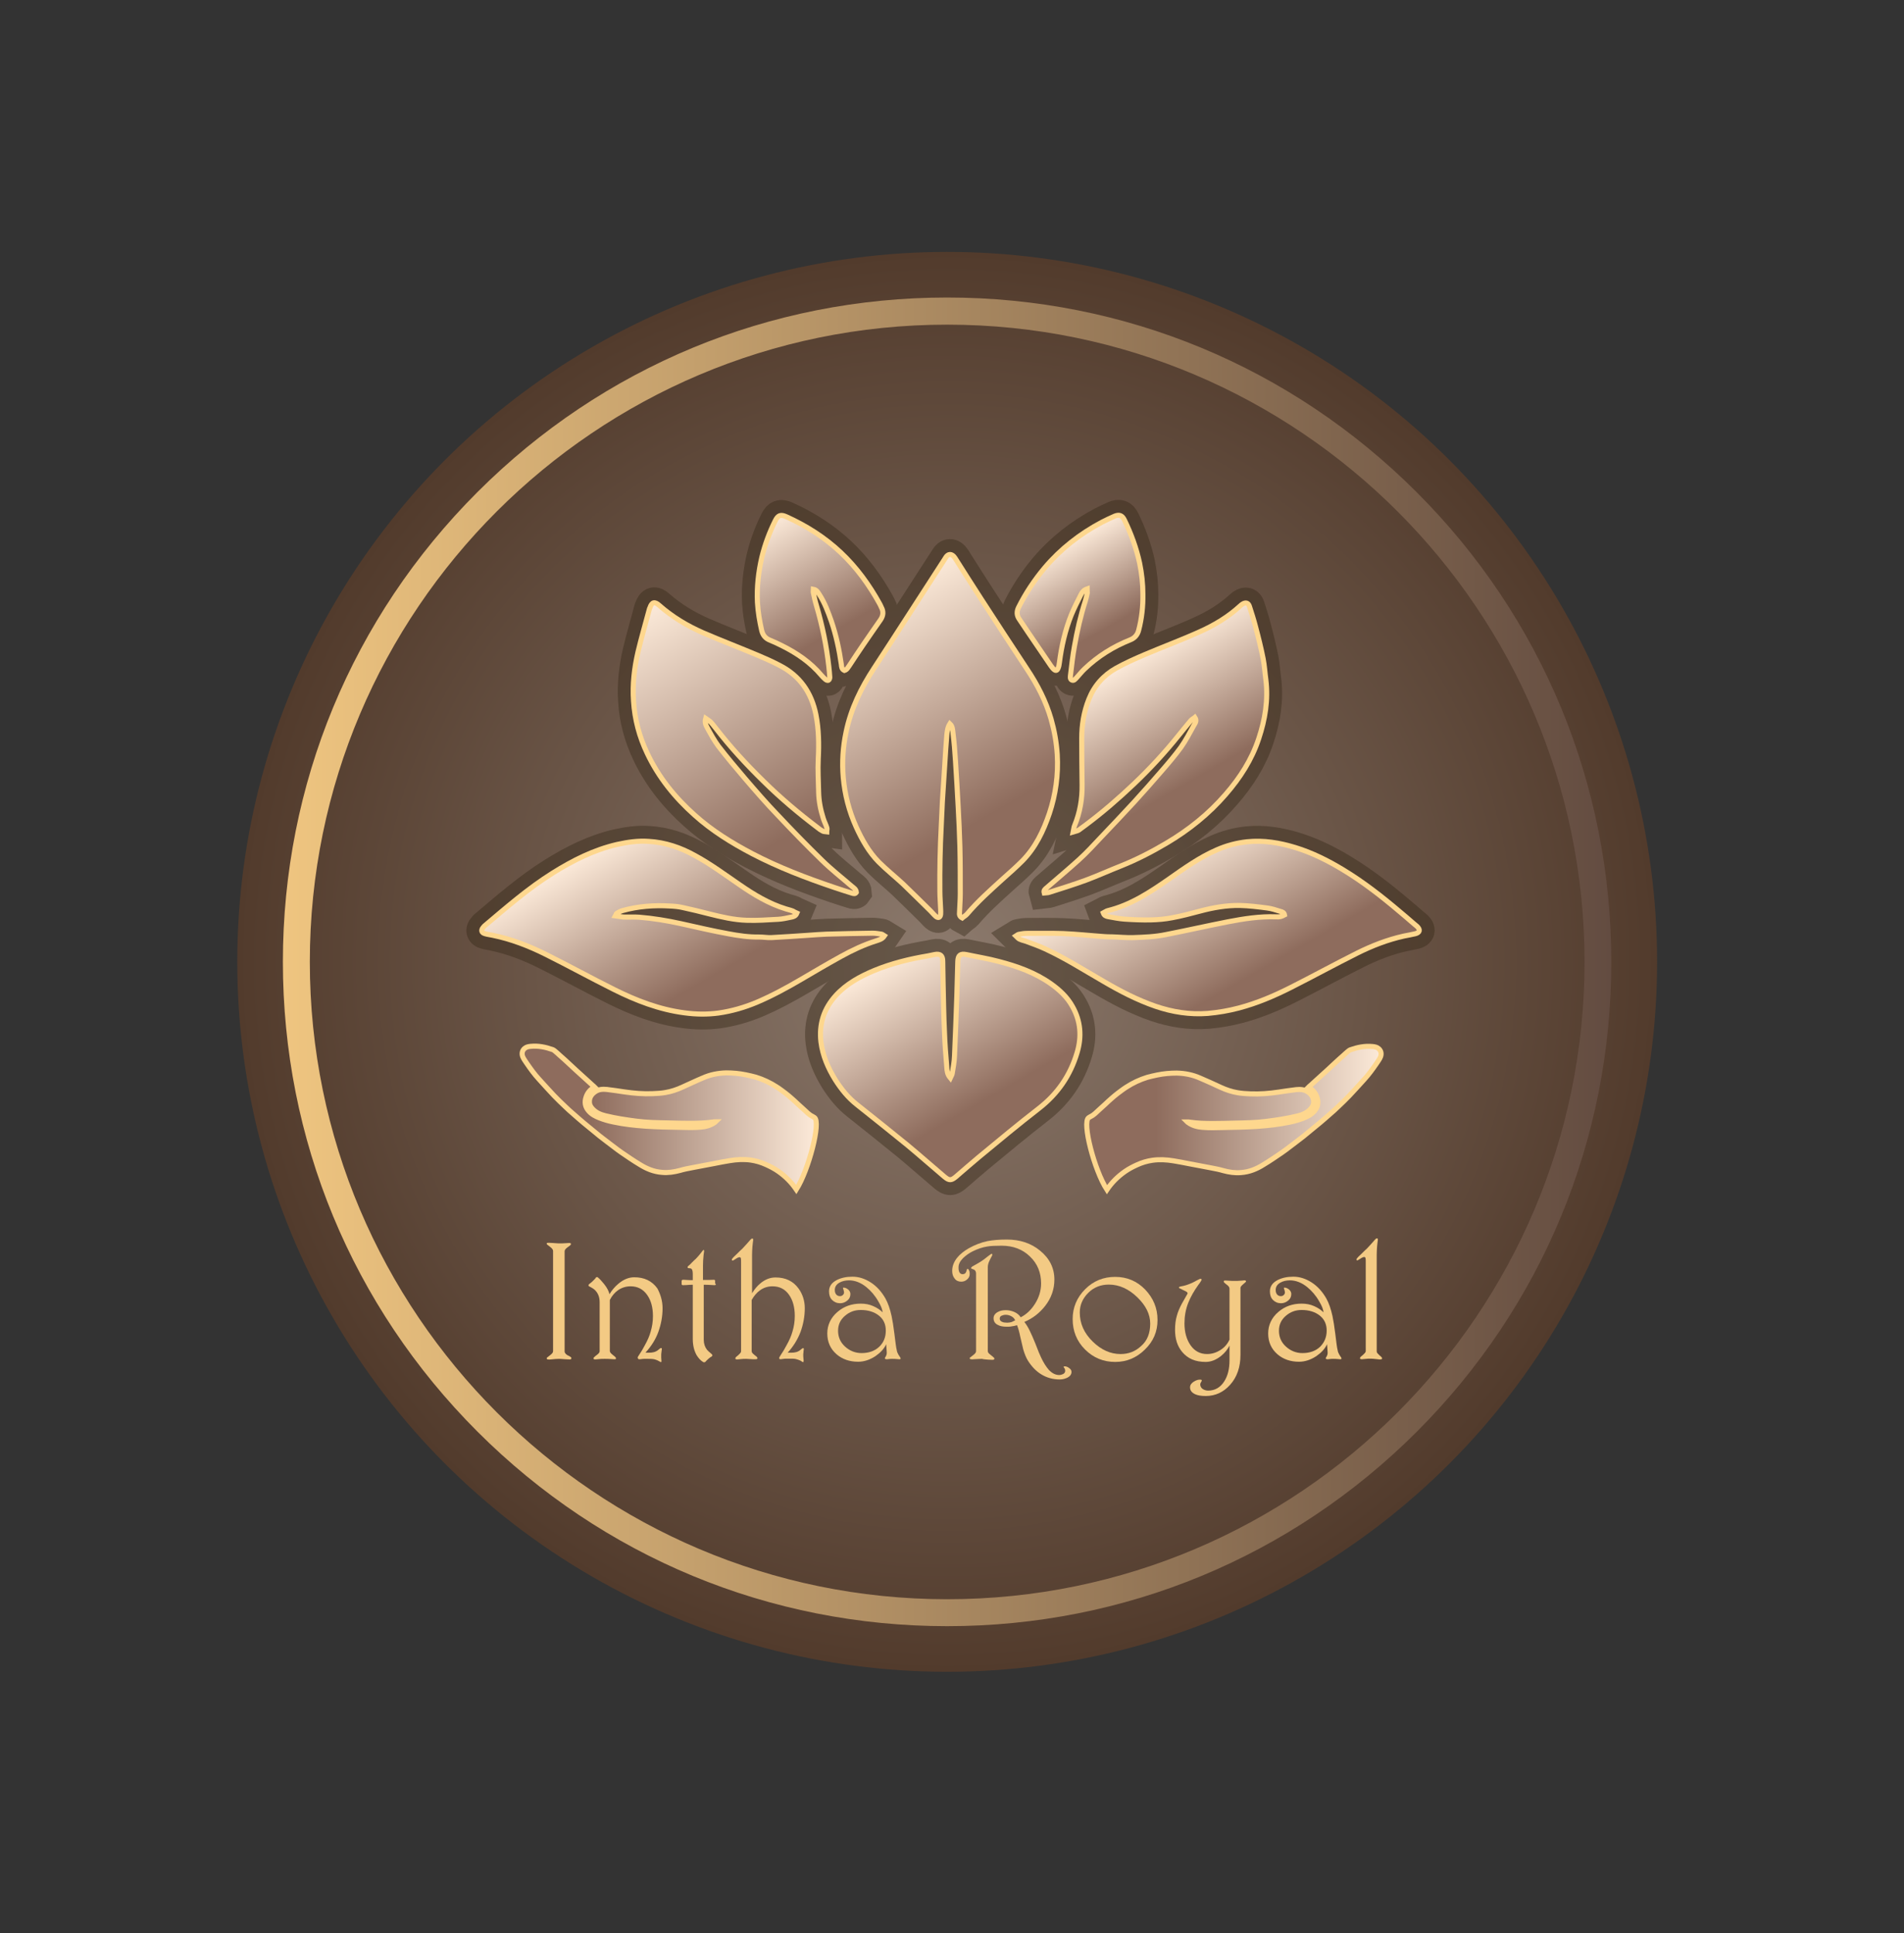 <?xml version="1.0" encoding="utf-8"?>
<!-- Generator: Adobe Illustrator 23.0.1, SVG Export Plug-In . SVG Version: 6.00 Build 0)  -->
<svg version="1.1" xmlns="http://www.w3.org/2000/svg" xmlns:xlink="http://www.w3.org/1999/xlink" x="0px" y="0px"
	 viewBox="0 0 989.4 1004.6" style="enable-background:new 0 0 989.4 1004.6;" xml:space="preserve">
<rect x="0" y="0" width="989.4" height="1004.6" fill="#333333" stroke="none"/>
<style type="text/css">
	.st0{display:none;}
	.st1{display:inline;fill:url(#SVGID_1_);}
	.st2{fill:url(#SVGID_2_);}
	.st3{fill:url(#SVGID_3_);}
	.st4{opacity:0.54;}
	.st5{opacity:0.75;}
	.st6{fill:none;stroke:#322413;stroke-width:16;stroke-miterlimit:10;}
	.st7{fill-rule:evenodd;clip-rule:evenodd;fill:url(#SVGID_4_);stroke:#FED78E;stroke-width:2.63;stroke-miterlimit:10;}
	.st8{fill-rule:evenodd;clip-rule:evenodd;fill:url(#SVGID_5_);stroke:#FED78E;stroke-width:2.63;stroke-miterlimit:10;}
	.st9{fill:url(#SVGID_6_);stroke:#FED78E;stroke-width:2.63;stroke-miterlimit:10;}
	.st10{fill:url(#SVGID_7_);stroke:#FED78E;stroke-width:2.63;stroke-miterlimit:10;}
	.st11{fill:url(#SVGID_8_);stroke:#FED78E;stroke-width:2.63;stroke-miterlimit:10;}
	.st12{fill:url(#SVGID_9_);stroke:#FED78E;stroke-width:2.63;stroke-miterlimit:10;}
	.st13{fill:url(#SVGID_10_);stroke:#FED78E;stroke-width:2.63;stroke-miterlimit:10;}
	.st14{fill:url(#SVGID_11_);stroke:#FED78E;stroke-width:2.63;stroke-miterlimit:10;}
	.st15{fill:url(#SVGID_12_);stroke:#FED78E;stroke-width:2.63;stroke-miterlimit:10;}
	.st16{fill:url(#SVGID_13_);stroke:#FED78E;stroke-width:2.63;stroke-miterlimit:10;}
	.st17{fill:#F3CA84;}
</style>
<g id="Layer_3" class="st0">
	
		<linearGradient id="SVGID_1_" gradientUnits="userSpaceOnUse" x1="829.871" y1="1064.727" x2="79.039" y2="-235.752" gradientTransform="matrix(0.946 -6.963002e-03 7.245233e-03 0.985 44.948 96.783)">
		<stop  offset="0" style="stop-color:#211A10"/>
		<stop  offset="1" style="stop-color:#1C1512"/>
	</linearGradient>
	<path class="st1" d="M1010,1032.5l-1056,7.8c-6.4,0-11.6-5.1-11.7-11.5l-7.7-1046c0-6.4,5.1-11.6,11.5-11.7l1056-7.8
		c6.4,0,11.6,5.1,11.7,11.5l7.7,1046C1021.5,1027.2,1016.3,1032.4,1010,1032.5z"/>
</g>
<g id="Layer_2">
</g>
<g id="Layer_1">
	<radialGradient id="SVGID_2_" cx="492.178" cy="499.824" r="368.852" gradientUnits="userSpaceOnUse">
		<stop  offset="0" style="stop-color:#8C7A6D"/>
		<stop  offset="1" style="stop-color:#523B2C"/>
	</radialGradient>
	<circle class="st2" cx="492.2" cy="499.8" r="368.9"/>
	<linearGradient id="SVGID_3_" gradientUnits="userSpaceOnUse" x1="147.024" y1="499.824" x2="837.333" y2="499.824">
		<stop  offset="0" style="stop-color:#EFC580"/>
		<stop  offset="1" style="stop-color:#634C41"/>
	</linearGradient>
	<path class="st3" d="M492.2,845c-92.2,0-178.9-35.9-244.1-101.1C182.9,678.7,147,592,147,499.8c0-92.2,35.9-178.9,101.1-244.1
		c65.2-65.2,151.9-101.1,244.1-101.1S671,190.6,736.2,255.8c65.2,65.2,101.1,151.9,101.1,244.1c0,92.2-35.9,178.9-101.1,244.1
		C671,809.1,584.4,845,492.2,845z M492.2,168.7C309.6,168.7,161,317.2,161,499.8C161,682.4,309.6,831,492.2,831
		s331.2-148.6,331.2-331.2C823.3,317.2,674.8,168.7,492.2,168.7z"/>
</g>
<g id="Layer_5" class="st4">
	<g class="st5">
		<path class="st6" d="M500,477c-1.5-0.8-1.5-1.9-1.4-2.9c0.1-3.2,0.4-6.4,0.4-9.6c0-8.1,0-16.2-0.2-24.4c-0.2-7-0.5-14-0.9-21
			c-0.4-7.9-0.9-15.9-1.4-23.8c-0.3-4.9-0.7-9.8-1.3-14.6c-0.2-1.5-0.2-3.3-1.6-4.6c-1.2,1.9-1.4,3.9-1.6,5.9
			c-0.4,4.8-0.7,9.6-1,14.4c-0.4,6.8-0.9,13.5-1.3,20.3c-0.2,4.3-0.4,8.6-0.6,12.8c-0.6,11.2-0.8,22.5-0.7,33.7
			c0,3.1,0.3,6.2,0.4,9.3c0,0.9,0.1,1.7,0,2.6c-0.2,1.7-1.2,2.2-2.6,1c-1.2-1.1-2.2-2.4-3.4-3.5c-4.6-4.5-9.1-9-13.7-13.4
			c-4.1-3.8-8.5-7.3-12.5-11.3c-5.1-5.2-8.7-11.6-11.7-18.2c-3.7-8.2-5.9-16.7-6.7-25.6c-0.7-8-0.2-16,1.5-23.9
			c2.5-12,7.8-22.8,14.5-33c12.3-18.8,24.4-37.7,36.6-56.5c0.2-0.3,0.3-0.5,0.5-0.8c1.3-2.3,3.3-2.5,5,0.1c4.5,7.1,9,14.2,13.6,21.3
			c7.9,12.2,15.8,24.3,23.8,36.4c5.4,8.1,9.8,16.6,12.5,26c1.7,6,2.8,12.1,3.2,18.4c0.6,10.5-0.8,20.7-4.1,30.6
			c-3.1,9.1-7.2,17.7-14,24.6c-3.3,3.3-6.8,6.4-10.3,9.5c-6.4,5.8-12.9,11.6-18.5,18.2C501.8,475.8,500.8,476.3,500,477z"/>
		<path class="st6" d="M493.8,560.1c0.4-0.9,0.9-1.5,1-2.2c0.5-3.1,1.1-6.1,1.2-9.2c0.5-10.4,0.8-20.7,1.2-31.1c0.2-6,0.3-12,0.5-18
			c0.1-3.2,1.3-4.2,4.4-3.6c5.6,1.2,11.3,2.1,16.9,3.6c9.6,2.5,18.9,5.8,27.1,11.6c4.5,3.2,8.5,6.9,11.2,11.8
			c4.3,7.6,4.9,15.7,2.4,24c-3.5,11.8-10.1,21.4-19.9,29c-10.6,8.2-20.9,16.8-31.2,25.3c-4,3.3-7.9,6.8-11.9,10.2
			c-2.4,2-3.5,2-5.9,0c-6.4-5.4-12.7-11-19.2-16.4c-8.7-7.1-17.5-14.1-26.3-21.1c-4.6-3.6-8.2-8.1-11.3-13c-3.7-6-6.5-12.4-7.4-19.5
			c-1.1-9.3,1.5-17.4,7.8-24.3c5.5-6,12.5-9.8,19.9-12.9c9-3.7,18.3-6,27.9-7.6c1.2-0.2,2.3-0.5,3.4-0.7c3-0.6,4.3,0.5,4.3,3.5
			c0.1,4,0.1,8,0.2,11.9c0.2,8.3,0.3,16.7,0.7,25c0.2,6.1,0.7,12.1,1.2,18.2C492.1,556.5,492.3,558.3,493.8,560.1z"/>
		<path class="st6" d="M527.9,486.4c0.5-0.3,0.9-0.8,1.5-0.9c1.4-0.3,2.9-0.5,4.4-0.5c6.2,0,12.5-0.1,18.7,0.1
			c7.2,0.3,14.4,1.1,21.6,1.6c1.2,0.1,2.3,0.1,3.5,0.1c3.7,0.1,7.5,0.5,11.2,0.4c5.7-0.2,11.5-0.4,17.2-1.6
			c10.7-2.1,21.3-4.5,32-6.6c8.3-1.6,16.6-2.9,25-2.6c2.2,0.1,2.8-0.1,4.5-1c-0.2-1.2-1.2-1.6-2.1-1.8c-2.3-0.7-4.6-1.5-7-1.8
			c-4.7-0.6-9.4-1.2-14.2-1.3c-6.9-0.1-13.8,1.1-20.5,2.9c-4.9,1.3-9.8,2.6-14.7,3.5c-3.6,0.7-7.2,1-10.9,1.1
			c-4.6,0.1-9.2-0.1-13.8-0.4c-2.9-0.2-5.7-0.8-8.5-1.3c-1-0.2-2-0.5-2.5-1.9c0.8-0.4,1.5-1,2.3-1.2c11.9-2.9,21.9-9.5,31.8-16.4
			c8-5.6,15.9-11.3,24.9-15.2c5-2.2,10.2-3.6,15.7-4.2c8.6-0.9,16.9,0.5,25.1,3c8.8,2.7,17,6.8,24.9,11.6
			c10.4,6.3,19.9,13.7,29.1,21.5c2.5,2.1,5,4.2,7.5,6.4c0.6,0.5,1.2,1,1.8,1.5c1.8,1.8,1.4,3.2-1,3.8c-2,0.5-4,0.8-5.9,1.2
			c-8.5,1.9-16.5,5-24.3,8.9c-11.6,5.8-22.9,12-34.4,17.8c-8.7,4.4-17.6,8.2-27.1,10.7c-5.3,1.4-10.6,2.3-16.1,2.8
			c-9.3,0.7-18.3-0.7-27.1-3.7c-9.6-3.3-18.6-8-27.3-13.1c-9.9-5.7-19.6-11.9-30-16.7c-3.4-1.6-6.9-2.8-10.4-4.1
			C529.6,488.1,529.6,488.1,527.9,486.4z"/>
		<path class="st6" d="M414.1,474.5c-0.6,1.5-1.7,1.8-2.6,2c-2.4,0.5-4.9,1.1-7.3,1.2c-5.4,0.3-10.9,0.7-16.3,0.5
			c-6.5-0.2-12.9-1.7-19.3-3.3c-4.6-1.2-9.2-2.3-13.8-3.3c-2.1-0.5-4.3-0.7-6.5-0.8c-8.4-0.5-16.8,0.1-24.9,2.4
			c-1,0.3-2,0.8-2.9,1.4c-0.3,0.1-0.3,0.6-0.7,1.3c1.5,0.2,2.8,0.5,4.1,0.6c2.7,0.1,5.5-0.1,8.2,0.1c7.4,0.6,14.7,1.8,21.9,3.4
			c8.1,1.8,16.2,3.7,24.4,5.2c5.3,1,10.7,1.8,16.2,1.7c2.1,0,4.2,0.4,6.3,0.3c6.4-0.3,12.7-0.8,19.1-1.2c3.2-0.2,6.4-0.5,9.6-0.6
			c7.9-0.2,15.9-0.4,23.9-0.5c1.5,0,3.1,0.3,4.6,0.5c0.5,0.1,1,0.6,1.5,0.9c-1.2,1.8-2.9,2.1-4.3,2.6c-6.4,2-12.5,4.9-18.3,8.1
			c-6.9,3.8-13.7,7.8-20.5,11.8c-7.5,4.4-15.2,8.6-23.2,12c-6.4,2.7-13,4.6-19.9,5.6c-5.9,0.8-11.8,0.7-17.7-0.1
			c-13.1-1.7-25.2-6.4-36.8-12.2c-11.8-5.9-23.3-12.2-35.1-18.1c-8.8-4.4-18-8-27.8-10c-1.3-0.3-2.6-0.4-3.9-0.8
			c-1.9-0.5-2.3-1.8-1-3.3c0.2-0.2,0.4-0.5,0.6-0.7c11.5-9.7,22.8-19.6,35.6-27.6c10.4-6.5,21.3-12,33.4-14.8
			c5.4-1.2,10.9-2,16.4-1.6c8.6,0.5,16.6,3.2,24.1,7.4c8.1,4.4,15.5,9.9,23.1,15.1c7.5,5.2,15.3,9.9,24.1,12.6
			c1.2,0.4,2.4,0.6,3.6,1.1C412.5,473.7,413.2,474.1,414.1,474.5z"/>
		<path class="st6" d="M366.7,373.3c-0.6,2.1,0.1,3.5,0.8,4.8c1.8,3.3,3.6,6.6,5.8,9.6c4.4,5.7,9.1,11.3,13.8,16.8
			c5.5,6.4,11.1,12.9,17,19c7.5,8,15.2,15.9,23.1,23.6c4.9,4.8,10.3,9,15.5,13.5c1,0.8,2.2,1.5,2.3,3.1c-0.6,0.9-1.4,0.7-2.3,0.4
			c-3.1-1-6.2-1.9-9.3-3c-14.5-4.9-28.9-10.4-42.5-17.5c-10.7-5.6-21-12-30-20.1c-10.2-9.1-18.7-19.6-24.6-32.1
			c-4.1-8.6-6.5-17.6-7.1-27.2c-0.6-8.6,0.4-17,2.3-25.3c1.8-7.6,4-15,6-22.6c0-0.1,0.1-0.3,0.2-0.4c1-3.1,2.5-3.5,4.9-1.3
			c6.8,6,14.5,10.6,22.7,14.2c9.5,4.1,19.2,7.8,28.7,11.8c3.8,1.6,7.6,3.3,11.2,5.2c10.5,5.4,16.5,14.1,18.8,25.6
			c1.5,7.6,1.6,15.3,1.2,23c-0.3,5.8,0.1,11.5,0.2,17.3c0.1,4.6,1,9.1,2.4,13.5c0.5,1.7,1.4,3.3,1.9,5c0.2,0.6-0.1,1.3-0.1,2
			c-0.7-0.1-1.4,0-2-0.3c-1-0.5-1.9-1.1-2.7-1.8c-9.9-7.5-19.4-15.5-28.2-24.2c-8.8-8.6-17.1-17.6-24.6-27.3c-1-1.2-1.9-2.5-3-3.6
			C368.5,374.5,367.7,374,366.7,373.3z"/>
		<path class="st6" d="M620.9,372.8c-0.7,0.6-1.5,0.9-2,1.5c-2.2,2.6-4.3,5.2-6.4,7.8c-7.2,9-15,17.4-23.3,25.3
			c-7.9,7.5-16.2,14.7-24.9,21.2c-1.3,0.9-2.5,1.9-3.8,2.8c-0.7,0.4-1.5,0.5-2.8,0.9c0.3-1.4,0.3-2.5,0.7-3.3
			c2.8-6.8,4-13.9,3.9-21.2c-0.1-8-0.2-16.1-0.2-24.1c0-7,1.1-13.8,3.7-20.3c2.8-7.1,7.6-12.5,14.2-16.2c4.7-2.6,9.6-4.8,14.5-6.9
			c9.6-4.1,19.4-7.7,28.9-12c7.6-3.4,14.8-7.7,21-13.4c0.3-0.3,0.7-0.6,1.1-0.9c1.8-1.2,3.2-0.8,3.8,1.2c1.1,3.4,2.2,6.8,3.1,10.3
			c1.5,5.6,2.9,11.2,4,16.8c0.7,3.6,0.9,7.3,1.4,10.9c1.3,10.5-0.4,20.7-3.7,30.6c-3.6,10.9-9.7,20.4-17.2,29
			c-8.8,10.2-19.2,18.5-30.7,25.3c-7.6,4.5-15.5,8.6-23.8,11.9c-6.1,2.4-12,5.1-18.2,7.4c-6.3,2.3-12.7,4.3-19,6.3
			c-0.8,0.3-1.8,0.2-2.6,0.3c-0.4-1.4,0.5-2,1.2-2.6c5.6-4.9,11.4-9.7,16.9-14.7c4-3.6,7.6-7.6,11.3-11.5
			c5.8-6.1,11.6-12.2,17.3-18.4c5-5.5,9.9-11,14.7-16.6c3.3-3.8,6.6-7.7,9.6-11.8c2.6-3.7,4.7-7.7,6.9-11.7
			C621.3,375.5,621.9,374.3,620.9,372.8z"/>
		<path class="st6" d="M564.9,306c-1.7,0.6-2.5,1.6-3.1,2.8c-1.8,3.5-3.6,7.1-5.1,10.7c-3.2,8-5.1,16.3-6.2,24.9
			c-0.1,1-0.3,2-0.7,2.9c-0.5,1.2-1.2,1.4-2.2,0.5c-0.6-0.5-1-1.2-1.5-1.8c-3.9-5.7-7.8-11.4-11.7-17.2c-1.6-2.3-3.1-4.7-4.7-7
			c-1.4-2-1.5-4-0.4-6.2c3.7-7.4,8.3-14.3,13.6-20.6c8.3-9.8,18.3-17.6,29.6-23.6c2.1-1.1,4.3-2.1,6.5-3.1c2.5-1.1,4.1-0.6,5.3,1.9
			c3.5,7.2,6.2,14.6,7.9,22.4c1.1,5.4,1.7,10.8,1.7,16.2c0.1,6.3-0.6,12.6-2.2,18.7c-0.6,2.4-2.1,4.1-4.4,5
			c-8.8,3.5-16.8,8.5-23.7,15.1c-1.5,1.4-2.7,3-4.1,4.5c-0.7,0.7-1.4,1.8-2.5,1.3c-1.1-0.5-0.8-1.8-0.7-2.8c0.6-4.9,1.1-9.7,2-14.6
			c1.4-8,3.2-16,5.7-23.8c0.4-1.3,0.7-2.7,1-4.1C565,307.5,564.9,306.9,564.9,306z"/>
		<path class="st6" d="M438.8,348.4c-1.4-0.6-1.5-1.9-1.6-3.1c-1.1-7.6-2.7-15.2-5.2-22.5c-1.7-4.8-3.4-9.5-6.2-13.8
			c-0.7-1.1-1.4-2.5-3.1-2.8c0,0.6-0.2,1.1-0.1,1.6c0.5,2.4,1,4.7,1.7,7c3,10.3,5.2,20.8,6.4,31.6c0.2,1.9,0.4,3.7,0.5,5.6
			c0,0.5-0.3,1.3-0.7,1.5c-0.4,0.2-1.2-0.1-1.6-0.5c-0.7-0.6-1.4-1.3-2-2c-5.7-6.8-12.9-11.7-20.8-15.6c-2-1-3.9-1.9-5.9-2.7
			c-2.4-0.9-3.8-2.6-4.4-5.1c-1.1-4.8-1.9-9.6-2.2-14.5c-0.4-8,0.5-15.9,2.3-23.6c1.6-6.6,4-13,7-19c1.4-2.8,2.8-3.3,5.7-2
			c10.4,4.7,19.9,10.7,28.2,18.5c8.3,7.8,14.9,16.9,20.4,26.9c0.3,0.5,0.5,1.1,0.8,1.7c1.2,2.2,1,4.3-0.4,6.4
			c-3.1,4.4-6.1,8.8-9.2,13.3c-2.4,3.5-4.7,7-7,10.5C440.7,346.7,440.2,348,438.8,348.4z"/>
	</g>
</g>
<g id="Layer_6">
	<g>
		<linearGradient id="SVGID_4_" gradientUnits="userSpaceOnUse" x1="564.739" y1="580.941" x2="717.664" y2="580.941">
			<stop  offset="0.235" style="stop-color:#8E6C5D"/>
			<stop  offset="1" style="stop-color:#FCEAD9"/>
		</linearGradient>
		<path class="st7" d="M565.7,580.8c0.3-0.2,0.7-0.4,1-0.6c1.7-0.8,3-2.2,4.3-3.4c1.1-1,2.2-2,3.3-3c1.2-1.1,2.3-2.2,3.5-3.2
			c0.9-0.8,1.9-1.6,2.9-2.4c1.5-1.1,3-2.3,4.6-3.3c3.4-2.2,7-3.9,10.9-5.1c1.7-0.5,3.4-0.8,5.1-1.2c3.4-0.7,6.8-1,10.2-1
			c4.2,0.1,8.3,0.9,12.1,2.6c3.6,1.5,7.2,3.2,10.7,4.8c2.8,1.3,5.8,2.3,8.8,2.8c2.2,0.4,4.5,0.5,6.7,0.6c4.9,0.2,9.7-0.2,14.5-0.9
			c3.1-0.5,6.2-0.9,9.3-1.3c2.1-0.2,4.1-0.1,5.9,1.1c2,1.3,3.3,3.2,3.1,5.7c-0.1,1.5-0.9,2.6-1.9,3.6c-1.8,1.8-4,2.7-6.5,3.3
			c-5.3,1.3-10.7,2.1-16.1,2.8c-5.4,0.7-10.9,0.8-16.4,0.9c-3.8,0.1-7.5,0.2-11.3,0.2c-4,0-8.1-0.1-12.1-0.7
			c-0.4-0.1-0.8-0.1-1.3-0.1c0.1,0.1,0.2,0.2,0.4,0.3c2.2,1.6,4.8,2.3,7.5,2.5c3.5,0.3,7,0.2,10.5,0.1c6-0.1,11.9-0.2,17.9-0.6
			c5.7-0.4,11.3-1,16.9-2.2c2.5-0.5,4.9-1.2,7.2-2.1c2-0.8,4-1.8,5.5-3.5c2-2.2,2.4-4.7,1.4-7.5c-0.7-2-2-3.6-3.8-4.7
			c-0.2-0.1-0.4-0.2-0.6-0.3c0.4-0.4,0.7-0.7,1.1-1c1.5-1.3,2.9-2.7,4.4-4c1.4-1.3,2.9-2.6,4.3-3.9c1.4-1.3,2.8-2.6,4.2-3.9
			c1.3-1.2,2.6-2.4,4-3.6c0.9-0.8,1.8-1.7,2.7-2.4c0.3-0.3,0.7-0.5,1.1-0.7c3.7-1.3,7.5-2.1,11.5-1.7c1.1,0.1,2.3,0.3,3.2,1.1
			c1.2,1,1.6,2.6,1,4.2c-0.5,1.3-1.4,2.4-2.1,3.5c-2,2.9-4,5.7-6.4,8.3c-2.5,2.8-5.1,5.6-7.7,8.4c-1.9,2-3.9,3.9-5.8,5.7
			c-1.4,1.4-2.9,2.7-4.4,4c-1.7,1.5-3.4,3-5.2,4.5c-1.3,1.1-2.6,2.1-3.9,3.2c-1.5,1.2-3,2.5-4.5,3.7c-1.3,1-2.6,2-3.9,3
			c-1.8,1.4-3.6,2.7-5.4,4.1c-0.7,0.5-1.4,1-2.1,1.5c-3.1,2.1-6.1,4.2-9.3,6.1c-3.6,2.3-7.5,3.9-11.8,4.2c-3.1,0.3-6.2-0.2-9.2-1
			c-2-0.6-4.1-1-6.2-1.4c-3.9-0.8-7.7-1.4-11.6-2.2c-2.7-0.5-5.4-1.1-8.1-1.5c-3.6-0.6-7.3-0.8-10.9-0.3c-2.8,0.4-5.5,1.2-8.1,2.4
			c-2.2,1-4.3,2.1-6.3,3.5c-3.7,2.6-6.8,5.7-9.3,9.4C568.6,608,562.2,583.1,565.7,580.8z"/>
	</g>
	<g>
		<linearGradient id="SVGID_5_" gradientUnits="userSpaceOnUse" x1="271.262" y1="580.784" x2="424.186" y2="580.784">
			<stop  offset="0.235" style="stop-color:#8E6C5D"/>
			<stop  offset="1" style="stop-color:#FCEAD9"/>
		</linearGradient>
		<path class="st8" d="M423.2,580.7c-0.3-0.2-0.7-0.4-1-0.6c-1.7-0.8-3-2.2-4.3-3.4c-1.1-1-2.2-2-3.3-3c-1.2-1.1-2.3-2.2-3.5-3.2
			c-0.9-0.8-1.9-1.6-2.9-2.4c-1.5-1.1-3-2.3-4.6-3.3c-3.4-2.2-7-3.9-10.9-5.1c-1.7-0.5-3.4-0.8-5.1-1.2c-3.4-0.7-6.8-1-10.2-1
			c-4.2,0.1-8.3,0.9-12.1,2.6c-3.6,1.5-7.1,3.2-10.7,4.8c-2.8,1.3-5.8,2.3-8.8,2.8c-2.2,0.4-4.5,0.5-6.7,0.6
			c-4.9,0.2-9.7-0.2-14.5-0.9c-3.1-0.5-6.2-0.9-9.3-1.3c-2.1-0.2-4.1-0.1-5.9,1.1c-2,1.3-3.3,3.2-3.1,5.7c0.1,1.5,0.9,2.6,1.9,3.6
			c1.8,1.8,4,2.7,6.5,3.3c5.3,1.3,10.7,2.1,16.1,2.8c5.4,0.7,10.9,0.8,16.4,0.9c3.8,0.1,7.5,0.2,11.3,0.2c4,0,8.1-0.1,12.1-0.7
			c0.4-0.1,0.8-0.1,1.3-0.1c-0.1,0.1-0.3,0.2-0.4,0.3c-2.2,1.6-4.8,2.3-7.5,2.5c-3.5,0.3-7,0.2-10.5,0.1c-6-0.1-11.9-0.2-17.9-0.6
			c-5.7-0.4-11.3-1-16.9-2.2c-2.5-0.5-4.9-1.2-7.2-2.1c-2-0.8-4-1.8-5.5-3.5c-2-2.2-2.4-4.7-1.4-7.5c0.7-2,2-3.6,3.8-4.7
			c0.2-0.1,0.4-0.2,0.6-0.3c-0.4-0.4-0.7-0.7-1.1-1c-1.5-1.3-2.9-2.7-4.4-4c-1.4-1.3-2.9-2.6-4.3-3.9c-1.4-1.3-2.8-2.6-4.2-3.9
			c-1.3-1.2-2.6-2.4-4-3.6c-0.9-0.8-1.8-1.7-2.7-2.4c-0.3-0.3-0.7-0.5-1.1-0.7c-3.7-1.3-7.5-2.1-11.4-1.7c-1.1,0.1-2.3,0.3-3.2,1.1
			c-1.2,1-1.6,2.6-1,4.2c0.5,1.3,1.4,2.4,2.1,3.5c2,2.9,4,5.7,6.4,8.3c2.5,2.8,5.1,5.6,7.7,8.4c1.9,2,3.9,3.9,5.8,5.7
			c1.4,1.4,2.9,2.7,4.4,4c1.7,1.5,3.4,3,5.2,4.5c1.3,1.1,2.6,2.1,3.9,3.2c1.5,1.2,3,2.5,4.5,3.7c1.3,1,2.6,2,3.9,3
			c1.8,1.4,3.6,2.7,5.4,4.1c0.7,0.5,1.4,1,2.1,1.5c3.1,2.1,6.1,4.2,9.3,6.1c3.6,2.3,7.5,3.9,11.8,4.2c3.1,0.3,6.2-0.2,9.2-1
			c2-0.6,4.1-1,6.2-1.4c3.9-0.8,7.7-1.4,11.6-2.2c2.7-0.5,5.4-1.1,8.1-1.5c3.6-0.6,7.3-0.8,10.9-0.3c2.8,0.4,5.5,1.2,8.1,2.4
			c2.2,1,4.3,2.1,6.3,3.5c3.7,2.6,6.8,5.7,9.3,9.4C420.3,607.8,426.7,582.9,423.2,580.7z"/>
	</g>
</g>
<g id="Layer_4">
	<g>
		<linearGradient id="SVGID_6_" gradientUnits="userSpaceOnUse" x1="530.024" y1="459.628" x2="446.508" y2="314.974">
			<stop  offset="0.235" style="stop-color:#8E6C5D"/>
			<stop  offset="1" style="stop-color:#FCEAD9"/>
		</linearGradient>
		<path class="st9" d="M500,477c-1.5-0.8-1.5-1.9-1.4-2.9c0.1-3.2,0.4-6.4,0.4-9.6c0-8.1,0-16.2-0.2-24.4c-0.2-7-0.5-14-0.9-21
			c-0.4-7.9-0.9-15.9-1.4-23.8c-0.3-4.9-0.7-9.8-1.3-14.6c-0.2-1.5-0.2-3.3-1.6-4.6c-1.2,1.9-1.4,3.9-1.6,5.9
			c-0.4,4.8-0.7,9.6-1,14.4c-0.4,6.8-0.9,13.5-1.3,20.3c-0.2,4.3-0.4,8.6-0.6,12.8c-0.6,11.2-0.8,22.5-0.7,33.7
			c0,3.1,0.3,6.2,0.4,9.3c0,0.9,0.1,1.7,0,2.6c-0.2,1.7-1.2,2.2-2.6,1c-1.2-1.1-2.2-2.4-3.4-3.5c-4.6-4.5-9.1-9-13.7-13.4
			c-4.1-3.8-8.5-7.3-12.5-11.3c-5.1-5.2-8.7-11.6-11.7-18.2c-3.7-8.2-5.9-16.7-6.7-25.6c-0.7-8-0.2-16,1.5-23.9
			c2.5-12,7.8-22.8,14.5-33c12.3-18.8,24.4-37.7,36.6-56.5c0.2-0.3,0.3-0.5,0.5-0.8c1.3-2.3,3.3-2.5,5,0.1c4.5,7.1,9,14.2,13.6,21.3
			c7.9,12.2,15.8,24.3,23.8,36.4c5.4,8.1,9.8,16.6,12.5,26c1.7,6,2.8,12.1,3.2,18.4c0.6,10.5-0.8,20.7-4.1,30.6
			c-3.1,9.1-7.2,17.7-14,24.6c-3.3,3.3-6.8,6.4-10.3,9.5c-6.4,5.8-12.9,11.6-18.5,18.2C501.8,475.8,500.8,476.3,500,477z"/>
		<linearGradient id="SVGID_7_" gradientUnits="userSpaceOnUse" x1="526.038" y1="594.603" x2="468.594" y2="495.106">
			<stop  offset="0.235" style="stop-color:#8E6C5D"/>
			<stop  offset="1" style="stop-color:#FCEAD9"/>
		</linearGradient>
		<path class="st10" d="M493.8,560.1c0.4-0.9,0.9-1.5,1-2.2c0.5-3.1,1.1-6.1,1.2-9.2c0.5-10.4,0.8-20.7,1.2-31.1
			c0.2-6,0.3-12,0.5-18c0.1-3.2,1.3-4.2,4.4-3.6c5.6,1.2,11.3,2.1,16.9,3.6c9.6,2.5,18.9,5.8,27.1,11.6c4.5,3.2,8.5,6.9,11.2,11.8
			c4.3,7.6,4.9,15.7,2.4,24c-3.5,11.8-10.1,21.4-19.9,29c-10.6,8.2-20.9,16.8-31.2,25.3c-4,3.3-7.9,6.8-11.9,10.2
			c-2.4,2-3.5,2-5.9,0c-6.4-5.4-12.7-11-19.2-16.4c-8.7-7.1-17.5-14.1-26.3-21.1c-4.6-3.6-8.2-8.1-11.3-13c-3.7-6-6.5-12.4-7.4-19.5
			c-1.1-9.3,1.5-17.4,7.8-24.3c5.5-6,12.5-9.8,19.9-12.9c9-3.7,18.3-6,27.9-7.6c1.2-0.2,2.3-0.5,3.4-0.7c3-0.6,4.3,0.5,4.3,3.5
			c0.1,4,0.1,8,0.2,11.9c0.2,8.3,0.3,16.7,0.7,25c0.2,6.1,0.7,12.1,1.2,18.2C492.1,556.5,492.3,558.3,493.8,560.1z"/>
		<linearGradient id="SVGID_8_" gradientUnits="userSpaceOnUse" x1="658.739" y1="529.9" x2="607.141" y2="440.531">
			<stop  offset="0.235" style="stop-color:#8E6C5D"/>
			<stop  offset="1" style="stop-color:#FCEAD9"/>
		</linearGradient>
		<path class="st11" d="M527.9,486.4c0.5-0.3,0.9-0.8,1.5-0.9c1.4-0.3,2.9-0.5,4.4-0.5c6.2,0,12.5-0.1,18.7,0.1
			c7.2,0.3,14.4,1.1,21.6,1.6c1.2,0.1,2.3,0.1,3.5,0.1c3.7,0.1,7.5,0.5,11.2,0.4c5.7-0.2,11.5-0.4,17.2-1.6
			c10.7-2.1,21.3-4.5,32-6.6c8.3-1.6,16.6-2.9,25-2.6c2.2,0.1,2.8-0.1,4.5-1c-0.2-1.2-1.2-1.6-2.1-1.8c-2.3-0.7-4.6-1.5-7-1.8
			c-4.7-0.6-9.4-1.2-14.2-1.3c-6.9-0.1-13.8,1.1-20.5,2.9c-4.9,1.3-9.8,2.6-14.7,3.5c-3.6,0.7-7.2,1-10.9,1.1
			c-4.6,0.1-9.2-0.1-13.8-0.4c-2.9-0.2-5.7-0.8-8.5-1.3c-1-0.2-2-0.5-2.5-1.9c0.8-0.4,1.5-1,2.3-1.2c11.9-2.9,21.9-9.5,31.8-16.4
			c8-5.6,15.9-11.3,24.9-15.2c5-2.2,10.2-3.6,15.7-4.2c8.6-0.9,16.9,0.5,25.1,3c8.8,2.7,17,6.8,24.9,11.6
			c10.4,6.3,19.9,13.7,29.1,21.5c2.5,2.1,5,4.2,7.5,6.4c0.6,0.5,1.2,1,1.8,1.5c1.8,1.8,1.4,3.2-1,3.8c-2,0.5-4,0.8-5.9,1.2
			c-8.5,1.9-16.5,5-24.3,8.9c-11.6,5.8-22.9,12-34.4,17.8c-8.7,4.4-17.6,8.2-27.1,10.7c-5.3,1.4-10.6,2.3-16.1,2.8
			c-9.3,0.7-18.3-0.7-27.1-3.7c-9.6-3.3-18.6-8-27.3-13.1c-9.9-5.7-19.6-11.9-30-16.7c-3.4-1.6-6.9-2.8-10.4-4.1
			C529.6,488.1,529.6,488.1,527.9,486.4z"/>
		<linearGradient id="SVGID_9_" gradientUnits="userSpaceOnUse" x1="381.613" y1="531.906" x2="324.037" y2="432.182">
			<stop  offset="0.235" style="stop-color:#8E6C5D"/>
			<stop  offset="1" style="stop-color:#FCEAD9"/>
		</linearGradient>
		<path class="st12" d="M414.1,474.5c-0.6,1.5-1.7,1.8-2.6,2c-2.4,0.5-4.9,1.1-7.3,1.2c-5.4,0.3-10.9,0.7-16.3,0.5
			c-6.5-0.2-12.9-1.7-19.3-3.3c-4.6-1.2-9.2-2.3-13.8-3.3c-2.1-0.5-4.3-0.7-6.5-0.8c-8.4-0.5-16.8,0.1-24.9,2.4
			c-1,0.3-2,0.8-2.9,1.4c-0.3,0.1-0.3,0.6-0.7,1.3c1.5,0.2,2.8,0.5,4.1,0.6c2.7,0.1,5.5-0.1,8.2,0.1c7.4,0.6,14.7,1.8,21.9,3.4
			c8.1,1.8,16.2,3.7,24.4,5.2c5.3,1,10.7,1.8,16.2,1.7c2.1,0,4.2,0.4,6.3,0.3c6.4-0.3,12.7-0.8,19.1-1.2c3.2-0.2,6.4-0.5,9.6-0.6
			c7.9-0.2,15.9-0.4,23.9-0.5c1.5,0,3.1,0.3,4.6,0.5c0.5,0.1,1,0.6,1.5,0.9c-1.2,1.8-2.9,2.1-4.3,2.6c-6.4,2-12.5,4.9-18.3,8.1
			c-6.9,3.8-13.7,7.8-20.5,11.8c-7.5,4.4-15.2,8.6-23.2,12c-6.4,2.7-13,4.6-19.9,5.6c-5.9,0.8-11.8,0.7-17.7-0.1
			c-13.1-1.7-25.2-6.4-36.8-12.2c-11.8-5.9-23.3-12.2-35.1-18.1c-8.8-4.4-18-8-27.8-10c-1.3-0.3-2.6-0.4-3.9-0.8
			c-1.9-0.5-2.3-1.8-1-3.3c0.2-0.2,0.4-0.5,0.6-0.7c11.5-9.7,22.8-19.6,35.6-27.6c10.4-6.5,21.3-12,33.4-14.8
			c5.4-1.2,10.9-2,16.4-1.6c8.6,0.5,16.6,3.2,24.1,7.4c8.1,4.4,15.5,9.9,23.1,15.1c7.5,5.2,15.3,9.9,24.1,12.6
			c1.2,0.4,2.4,0.6,3.6,1.1C412.5,473.7,413.2,474.1,414.1,474.5z"/>
		<linearGradient id="SVGID_10_" gradientUnits="userSpaceOnUse" x1="432.874" y1="470.788" x2="341.335" y2="312.236">
			<stop  offset="0.235" style="stop-color:#8E6C5D"/>
			<stop  offset="1" style="stop-color:#FCEAD9"/>
		</linearGradient>
		<path class="st13" d="M366.7,373.3c-0.6,2.1,0.1,3.5,0.8,4.8c1.8,3.3,3.6,6.6,5.8,9.6c4.4,5.7,9.1,11.3,13.8,16.8
			c5.5,6.4,11.1,12.9,17,19c7.5,8,15.2,15.9,23.1,23.6c4.9,4.8,10.3,9,15.5,13.5c1,0.8,2.2,1.5,2.3,3.1c-0.6,0.9-1.4,0.7-2.3,0.4
			c-3.1-1-6.2-1.9-9.3-3c-14.5-4.9-28.9-10.4-42.5-17.5c-10.7-5.6-21-12-30-20.1c-10.2-9.1-18.7-19.6-24.6-32.1
			c-4.1-8.6-6.5-17.6-7.1-27.2c-0.6-8.6,0.4-17,2.3-25.3c1.8-7.6,4-15,6-22.6c0-0.1,0.1-0.3,0.2-0.4c1-3.1,2.5-3.5,4.9-1.3
			c6.8,6,14.5,10.6,22.7,14.2c9.5,4.1,19.2,7.8,28.7,11.8c3.8,1.6,7.6,3.3,11.2,5.2c10.5,5.4,16.5,14.1,18.8,25.6
			c1.5,7.6,1.6,15.3,1.2,23c-0.3,5.8,0.1,11.5,0.2,17.3c0.1,4.6,1,9.1,2.4,13.5c0.5,1.7,1.4,3.3,1.9,5c0.2,0.6-0.1,1.3-0.1,2
			c-0.7-0.1-1.4,0-2-0.3c-1-0.5-1.9-1.1-2.7-1.8c-9.9-7.5-19.4-15.5-28.2-24.2c-8.8-8.6-17.1-17.6-24.6-27.3c-1-1.2-1.9-2.5-3-3.6
			C368.5,374.5,367.7,374,366.7,373.3z"/>
		<linearGradient id="SVGID_11_" gradientUnits="userSpaceOnUse" x1="619.777" y1="430.371" x2="573.757" y2="350.663">
			<stop  offset="0.235" style="stop-color:#8E6C5D"/>
			<stop  offset="1" style="stop-color:#FCEAD9"/>
		</linearGradient>
		<path class="st14" d="M620.9,372.8c-0.7,0.6-1.5,0.9-2,1.5c-2.2,2.6-4.3,5.2-6.4,7.8c-7.2,9-15,17.4-23.3,25.3
			c-7.9,7.5-16.2,14.7-24.9,21.2c-1.3,0.9-2.5,1.9-3.8,2.8c-0.7,0.4-1.5,0.5-2.8,0.9c0.3-1.4,0.3-2.5,0.7-3.3
			c2.8-6.8,4-13.9,3.9-21.2c-0.1-8-0.2-16.1-0.2-24.1c0-7,1.1-13.8,3.7-20.3c2.8-7.1,7.6-12.5,14.2-16.2c4.7-2.6,9.6-4.8,14.5-6.9
			c9.6-4.1,19.4-7.7,28.9-12c7.6-3.4,14.8-7.7,21-13.4c0.3-0.3,0.7-0.6,1.1-0.9c1.8-1.2,3.2-0.8,3.8,1.2c1.1,3.4,2.2,6.8,3.1,10.3
			c1.5,5.6,2.9,11.2,4,16.8c0.7,3.6,0.9,7.3,1.4,10.9c1.3,10.5-0.4,20.7-3.7,30.6c-3.6,10.9-9.7,20.4-17.2,29
			c-8.8,10.2-19.2,18.5-30.7,25.3c-7.6,4.5-15.5,8.6-23.8,11.9c-6.1,2.4-12,5.1-18.2,7.4c-6.3,2.3-12.7,4.3-19,6.3
			c-0.8,0.3-1.8,0.2-2.6,0.3c-0.4-1.4,0.5-2,1.2-2.6c5.6-4.9,11.4-9.7,16.9-14.7c4-3.6,7.6-7.6,11.3-11.5
			c5.8-6.1,11.6-12.2,17.3-18.4c5-5.5,9.9-11,14.7-16.6c3.3-3.8,6.6-7.7,9.6-11.8c2.6-3.7,4.7-7.7,6.9-11.7
			C621.3,375.5,621.9,374.3,620.9,372.8z"/>
		<linearGradient id="SVGID_12_" gradientUnits="userSpaceOnUse" x1="582.179" y1="339.517" x2="550.223" y2="284.168">
			<stop  offset="0.235" style="stop-color:#8E6C5D"/>
			<stop  offset="1" style="stop-color:#FCEAD9"/>
		</linearGradient>
		<path class="st15" d="M564.9,306c-1.7,0.6-2.5,1.6-3.1,2.8c-1.8,3.5-3.6,7.1-5.1,10.7c-3.2,8-5.1,16.3-6.2,24.9
			c-0.1,1-0.3,2-0.7,2.9c-0.5,1.2-1.2,1.4-2.2,0.5c-0.6-0.5-1-1.2-1.5-1.8c-3.9-5.7-7.8-11.4-11.7-17.2c-1.6-2.3-3.1-4.7-4.7-7
			c-1.4-2-1.5-4-0.4-6.2c3.7-7.4,8.3-14.3,13.6-20.6c8.3-9.8,18.3-17.6,29.6-23.6c2.1-1.1,4.3-2.1,6.5-3.1c2.5-1.1,4.1-0.6,5.3,1.9
			c3.5,7.2,6.2,14.6,7.9,22.4c1.1,5.4,1.7,10.8,1.7,16.2c0.1,6.3-0.6,12.6-2.2,18.7c-0.6,2.4-2.1,4.1-4.4,5
			c-8.8,3.5-16.8,8.5-23.7,15.1c-1.5,1.4-2.7,3-4.1,4.5c-0.7,0.7-1.4,1.8-2.5,1.3c-1.1-0.5-0.8-1.8-0.7-2.8c0.6-4.9,1.1-9.7,2-14.6
			c1.4-8,3.2-16,5.7-23.8c0.4-1.3,0.7-2.7,1-4.1C565,307.5,564.9,306.9,564.9,306z"/>
		<linearGradient id="SVGID_13_" gradientUnits="userSpaceOnUse" x1="441.484" y1="347.023" x2="398.102" y2="271.883">
			<stop  offset="0.235" style="stop-color:#8E6C5D"/>
			<stop  offset="1" style="stop-color:#FCEAD9"/>
		</linearGradient>
		<path class="st16" d="M438.8,348.4c-1.4-0.6-1.5-1.9-1.6-3.1c-1.1-7.6-2.7-15.2-5.2-22.5c-1.7-4.8-3.4-9.5-6.2-13.8
			c-0.7-1.1-1.4-2.5-3.1-2.8c0,0.6-0.2,1.1-0.1,1.6c0.5,2.4,1,4.7,1.7,7c3,10.3,5.2,20.8,6.4,31.6c0.2,1.9,0.4,3.7,0.5,5.6
			c0,0.5-0.3,1.3-0.7,1.5c-0.4,0.2-1.2-0.1-1.6-0.5c-0.7-0.6-1.4-1.3-2-2c-5.7-6.8-12.9-11.7-20.8-15.6c-2-1-3.9-1.9-5.9-2.7
			c-2.4-0.9-3.8-2.6-4.4-5.1c-1.1-4.8-1.9-9.6-2.2-14.5c-0.4-8,0.5-15.9,2.3-23.6c1.6-6.6,4-13,7-19c1.4-2.8,2.8-3.3,5.7-2
			c10.4,4.7,19.9,10.7,28.2,18.5c8.3,7.8,14.9,16.9,20.4,26.9c0.3,0.5,0.5,1.1,0.8,1.7c1.2,2.2,1,4.3-0.4,6.4
			c-3.1,4.4-6.1,8.8-9.2,13.3c-2.4,3.5-4.7,7-7,10.5C440.7,346.7,440.2,348,438.8,348.4z"/>
	</g>
	<g>
		<path class="st17" d="M296.8,705.4c0.1,0.1,0.1,0.1,0.1,0.3c0,0.1,0,0.2,0,0.2c0,0.3-0.3,0.5-0.8,0.5c-0.3,0-1.1,0-2.6-0.1
			c-1.4-0.1-2.4-0.2-3-0.2c-0.9,0-2.3,0.1-4.2,0.3c-0.7,0.1-1.2,0.1-1.5,0c-0.5,0-0.7-0.2-0.7-0.5c0-0.1,0-0.3,0.1-0.4
			c0.1-0.1,0.7-0.6,1.9-1.5c0.9-0.7,1.3-1.3,1.3-1.9V650c0-0.5-0.4-1.2-1.3-1.9c-0.6-0.5-1.3-1-1.9-1.5c-0.1-0.1-0.1-0.3-0.1-0.5
			s0.3-0.3,0.7-0.3c0.3,0,1.2,0,2.6,0.1c1.4,0.1,2.4,0.2,3,0.2c1.2,0,2.3,0,3.5-0.1c1.2-0.1,1.9-0.1,2-0.1c0.5,0,0.8,0.2,0.8,0.5
			c0,0.2-0.1,0.3-0.2,0.5c-0.1,0.1-0.6,0.6-1.8,1.4c-0.9,0.7-1.3,1.3-1.3,1.9v52.1c0,0.5,0.4,1.2,1.3,1.8
			C296.2,704.8,296.8,705.3,296.8,705.4z"/>
		<path class="st17" d="M344.3,679.8c0,4.3-0.8,8.4-2.2,12.3s-3.7,7.5-6.7,10.8c0.1,0,0.2,0,0.5,0c0.2,0,0.5,0,0.9,0
			c0.9,0,1.7,0,2.5-0.2c0.8-0.1,1.5-0.4,2.3-0.9c0.7-0.6,1.2-1,1.5-1.2c0.1-0.1,0.1-0.1,0.3-0.1c0.1,0,0.1,0,0.2,0
			c0.3,0,0.4,0.3,0.3,0.8c-0.1,0.4-0.1,0.9-0.2,1.5c-0.1,0.6-0.1,1-0.1,1.2c0,0.4,0,0.9,0,1.4c0,0.5,0.1,1,0.1,1.5
			c0.1,0.6,0,0.9-0.3,0.9c-0.1,0-0.3-0.1-0.4-0.2c-0.9-0.5-1.5-0.8-1.8-0.9c-0.7-0.3-1.3-0.4-1.9-0.5c-0.6-0.1-1.5-0.1-2.7-0.1
			c-0.8,0-1.5,0-2,0c-0.5,0-1.1,0.1-1.9,0.2c-0.8,0.1-1.3-0.1-1.3-0.8c0-0.2,0-0.4,0.1-0.5c1.6-2.4,2.8-4.4,3.6-6
			c1.4-2.5,2.4-4.8,3-7c0.8-2.7,1.2-5.3,1.2-8.1c0-4.5-1-8.2-3-11c-2.1-3-5-4.5-8.6-4.5c-2.4,0-4.6,0.7-6.5,2
			c-1.7,1.2-3.2,2.9-4.3,5.1V702c0,0.5,0.3,1,1,1.6c0.6,0.5,1.1,0.9,1.7,1.4c0.3,0.3,0.5,0.6,0.5,0.9c0,0.3-0.2,0.4-0.7,0.4
			c-0.1,0-0.8,0-2-0.1c-1.2-0.1-2.2-0.1-3.2-0.1c-1.1,0-2,0-2.6,0.1c-0.7,0.1-1.4,0.1-2.2,0.2c-0.7,0-1-0.2-1-0.5
			c0-0.2,0.1-0.5,0.4-0.7c0.3-0.3,0.7-0.7,1.3-1.1c1-0.7,1.5-1.4,1.5-1.9v-25.6c0-2.4-0.7-4.4-2.2-6c-0.6-0.7-1.7-1.4-3.3-2.2
			c-0.2-0.1-0.3-0.3-0.3-0.5c0-0.2,0.1-0.4,0.3-0.6c0.4-0.3,0.7-0.6,1-0.8c0.3-0.2,0.6-0.5,1-0.9c0.4-0.4,0.7-0.7,1-1
			s0.4-0.5,0.6-0.8c0.1-0.1,0.3-0.2,0.5-0.2c0.2,0,0.3,0,0.4,0.1c1,0.8,2.1,2,3.3,3.5c1.6,2,2.5,3.8,2.8,5.3
			c1.3-2.1,2.8-3.9,4.6-5.4c2.7-2.3,5.5-3.4,8.3-3.4c5.2,0,9.2,1.9,12,5.8C343.2,672.5,344.3,676,344.3,679.8z"/>
		<path class="st17" d="M372,667.1c0,0.5-0.2,0.7-0.6,0.7c-0.1,0-0.9,0-2.1-0.1c-1.3-0.1-2.5-0.1-3.6-0.1v28.6c0,2,0.6,3.8,1.7,5.2
			c0.3,0.4,1.2,1.2,2.5,2.3c0.2,0.2,0.3,0.4,0.3,0.6c0,0.1-0.1,0.3-0.3,0.5c-0.2,0.2-0.5,0.3-0.8,0.5c-0.4,0.3-0.7,0.5-0.9,0.7
			c-0.8,0.7-1.3,1.2-1.6,1.6c-0.2,0.2-0.5,0.3-0.7,0.3c-0.2,0-0.4-0.1-0.6-0.2c-1.2-0.7-2.3-1.9-3.3-3.5c-1.3-2.3-2-5.1-2-8.4v-28.2
			c-0.9,0-1.8,0-2.6,0.1s-1.7,0.1-2.6,0.1c-0.4,0-0.6-0.2-0.6-0.7v-1.4c0-0.5,0.3-0.7,0.8-0.7c0.1,0,0.8,0,1.9,0.1s2.2,0.1,3.1,0.1
			v-3.3c0-1.7-0.4-2.6-1.1-2.8c-0.5-0.1-0.8-0.1-1-0.1c-0.4,0-0.6-0.2-0.6-0.6c0-0.2,0.1-0.3,0.3-0.5c0.6-0.5,1.3-1.1,1.9-1.8
			s1.4-1.3,2.2-2.1c0.9-1,1.6-1.7,2.1-2.4c0.5-0.6,1-1.3,1.5-1.9c0.1-0.1,0.2-0.2,0.3-0.2c0.2,0,0.3,0.2,0.3,0.6
			c-0.1,0.8-0.2,1.5-0.3,2.2c-0.2,1.8-0.3,3.7-0.3,5.6v7.2c1,0,1.9,0,2.8,0c0.9,0,1.9-0.1,2.9-0.1c0.4,0,0.6,0.2,0.6,0.6V667.1z"/>
		<path class="st17" d="M418.2,679.8c0,4.3-0.8,8.4-2.2,12.3c-1.5,3.9-3.7,7.5-6.7,10.8c0.1,0,0.2,0,0.5,0c0.2,0,0.5,0,0.9,0
			c0.9,0,1.7,0,2.5-0.2c0.8-0.1,1.5-0.4,2.3-0.9c0.7-0.6,1.2-1,1.4-1.1s0.4-0.2,0.5-0.2c0.2,0,0.3,0.2,0.3,0.6
			c-0.1,0.6-0.2,1.1-0.2,1.7c-0.1,0.6-0.1,1-0.1,1.2c0,0.5,0,1.2,0.1,1.9c0.1,0.7,0.1,1.1,0.1,1.3c0,0.4-0.1,0.6-0.3,0.6
			c-0.1,0-0.3-0.1-0.5-0.2c-0.6-0.5-1.3-0.8-1.9-1c-0.6-0.2-1.2-0.4-1.8-0.5c-0.6-0.1-1.5-0.1-2.8-0.1c-0.8,0-1.5,0-2,0
			c-0.5,0-1.1,0.1-1.9,0.2c-0.3,0-0.6,0.1-0.8,0.1c-0.3,0-0.5-0.1-0.6-0.2c-0.1-0.2-0.1-0.4-0.1-0.6c0.1-0.2,0.2-0.4,0.3-0.6
			c1.6-2.4,2.8-4.4,3.6-6c1.4-2.5,2.4-4.8,3-7c0.8-2.6,1.2-5.3,1.2-8.1c0-4.5-1-8.2-3-11c-2.1-3-5-4.4-8.6-4.4
			c-2.4,0-4.6,0.7-6.5,2.1c-1.7,1.2-3.1,2.9-4.3,5v26.6c0,0.5,0.3,1,0.9,1.5c0.5,0.5,1.1,0.9,1.6,1.3c0.3,0.3,0.5,0.6,0.5,0.9
			c0,0.3-0.3,0.5-1,0.5c-0.5,0-1,0-1.3,0c-1.8-0.1-3-0.2-3.5-0.2c-1,0-1.9,0-2.5,0.1s-1.4,0.1-2.2,0.2c-0.7,0-1-0.2-1-0.5
			c0-0.2,0.1-0.4,0.4-0.8c0.7-0.6,1.3-1,1.6-1.4c0.7-0.6,1-1.1,1-1.6v-46.2c0-0.8,0-1.5-0.1-2s-0.4-0.7-1-0.6
			c-0.3,0.1-0.9,0.3-1.6,0.8c-0.7,0.5-1.3,0.8-1.5,0.9c-0.4,0.1-0.6,0-0.6-0.5c0-0.1,0.1-0.3,0.3-0.6s1-1.1,2.4-2.4
			c1.1-1.1,2-2,2.7-2.6c1-1,2-2.2,3.2-3.5c0.8-1,1.3-1.5,1.6-1.7c0.1-0.1,0.1-0.1,0.3-0.1c0.1,0,0.2,0,0.2,0c0.3,0,0.4,0.2,0.4,0.7
			c-0.1,0.9-0.3,2.1-0.4,3.4c-0.1,1.4-0.2,2.8-0.2,4.4v19.9c1.3-2.1,2.7-3.8,4.3-5.1c2.5-2.1,5.1-3.1,7.9-3.1c5.2,0,9.2,1.9,12,5.8
			C417.1,672.5,418.2,676,418.2,679.8z"/>
		<path class="st17" d="M467.7,705.2c0.2,0.3,0.3,0.5,0.3,0.7c0,0.3-0.2,0.4-0.6,0.4c-0.1,0-0.6,0-1.4-0.1c-0.8-0.1-1.6-0.1-2.4-0.1
			c-0.5,0-1.1,0-1.7,0.1c-0.6,0.1-1,0.1-1.1,0.1c-0.7,0-1-0.2-1-0.5c0-0.1,0.1-0.3,0.2-0.5c0.3-0.4,0.5-0.8,0.6-1.2
			c0.2-0.4,0.2-0.9,0.2-1.4l-0.3-4.2c-1.1,2.4-3,4.4-5.6,6.2c-2.9,1.9-5.9,2.9-9,2.9c-4.4,0-8.2-1.3-11.2-3.9
			c-3.2-2.8-4.8-6.4-4.8-10.8c0-4.4,1.8-8.2,5.3-11.2c3.4-2.9,7.4-4.3,12.1-4.3c2.3,0,4.5,0.4,6.5,1.3s3.7,2,4.8,3.2
			c0-1.3-0.7-3.2-2.2-5.7c-1.7-3-3.8-5.4-6.1-7.3c-2.9-2.4-6-3.6-9.1-3.6c-1.9,0-3.6,0.4-5,1.2c-1.6,0.9-2.4,2.2-2.4,3.8
			c0,0.9,0.2,1.7,0.7,2.3c0.5,0.6,1.1,0.9,2,0.9c0.6,0,1.1-0.2,1.5-0.6c0.4-0.4,0.6-0.8,0.6-1.3c0-0.4-0.1-0.7-0.2-1.1
			c-0.1-0.4-0.2-0.7-0.3-1c-0.1-0.2-0.1-0.3,0-0.4c0.1,0,0.2,0,0.6,0c0.8,0.1,1.5,0.5,2.2,1.1c0.7,0.7,1,1.4,1,2.2
			c0,1.4-0.5,2.5-1.6,3.4c-1.1,0.9-2.3,1.4-3.7,1.4c-1.7,0-3.1-0.6-4.2-1.7c-1.1-1.1-1.6-2.6-1.6-4.5c0-2.5,1.3-4.4,3.9-5.8
			c2.3-1.2,5.1-1.8,8.3-1.8c3.2,0,6.4,1,9.5,3c3.1,2,5.6,4.8,7.6,8.3c1.4,2.5,2.4,5.5,3.2,9.1c0.5,2.3,1,5.5,1.5,9.5
			c0.5,4,0.8,6.8,1.2,8.3c0.1,0.8,0.4,1.5,0.8,2.2C467.3,704.6,467.6,705,467.7,705.2z M460.3,691.4c0-3.3-1.2-5.9-3.6-7.8
			c-2.4-1.9-5.6-2.9-9.4-2.9c-3.2,0-5.9,1-8.3,3.1c-2.4,2.1-3.5,4.6-3.5,7.7c0,3.3,1.2,6,3.6,8.2c2.4,2.2,5.3,3.4,8.6,3.4
			c3.8,0,6.9-1.1,9.2-3.3C459.2,697.6,460.3,694.8,460.3,691.4z"/>
		<path class="st17" d="M556.8,712.9c0,1.2-0.7,2.2-2,2.9c-1.2,0.6-2.5,1-4.1,1c-3.6,0-6.8-0.9-9.7-2.7c-2.6-1.6-4.9-4-6.8-7
			c-1-1.6-1.8-3.6-2.5-6c-0.2-0.7-0.7-2.9-1.5-6.4c-0.5-2.5-1.1-4.6-1.7-6.1c-0.9,0.3-1.8,0.5-2.7,0.6c-0.9,0.2-1.8,0.2-2.7,0.2
			c-2,0-3.5-0.3-4.7-1c-1.4-0.7-2.1-1.9-2.1-3.4c0-1.3,0.7-2.4,2.1-3.2c1.2-0.7,2.6-1,4.2-1c1.5,0,3,0.3,4.4,0.9
			c1.4,0.6,2.6,1.5,3.4,2.8c2.8-1.4,5.3-3.7,7.3-6.8c2.2-3.4,3.3-7,3.3-10.8c0-5.6-1.9-10.3-5.8-14c-3.8-3.7-8.7-5.6-14.7-5.6
			c-3.2,0-5.7,0.1-7.4,0.4c-2.6,0.4-5.2,1.3-7.8,2.6c-1.8,0.9-3.4,2.1-4.8,3.4c-1.6,1.6-2.4,3.2-2.4,4.7c0,0.3,0,0.6,0,0.7
			c0,0.8,0.2,1.5,0.5,2.1c0.4,0.6,0.9,0.9,1.6,0.9c0.6,0,1.1-0.2,1.4-0.5c0.3-0.3,0.6-0.9,0.8-1.8c0.1-0.3,0.2-0.5,0.4-0.5
			s0.3,0.1,0.4,0.3c0.5,0.5,0.7,1.3,0.7,2.3c0,1.2-0.4,2.1-1.3,2.9c-0.9,0.8-1.9,1.2-3.1,1.2c-1.4,0-2.6-0.5-3.4-1.6
			c-0.9-1.1-1.3-2.4-1.3-4c0-2.5,0.9-4.8,2.7-7c1.4-1.7,3.4-3.3,5.8-4.7c3.2-1.8,6.5-3.1,9.9-3.8c2.7-0.5,6-0.8,10-0.8
			c6.8,0,12.6,1.9,17.3,5.8c4.9,4,7.4,9,7.4,15c0,5-1.6,9.6-4.8,13.7c-2.9,3.7-6.5,6.5-10.8,8.3c1,1.3,2,2.9,2.9,4.8
			c0.9,1.8,1.8,4,2.8,6.4c1.4,3.7,2.4,6.1,3,7.3c1.3,2.8,2.7,4.9,4,6.4c1.7,1.8,3.5,2.7,5.4,2.7c0.7,0,1.4-0.2,2-0.5
			c0.6-0.3,1-0.8,1.1-1.4c0-0.5,0-0.9-0.1-1.1c-0.1-0.2-0.2-0.5-0.4-0.7c-0.2-0.2-0.3-0.4-0.3-0.5c0-0.1,0.1-0.3,0.3-0.3
			c0.6-0.1,1.4,0.1,2.2,0.6C556.4,711.4,556.8,712,556.8,712.9z M516.6,705.6c0.1,0.1,0.1,0.2,0.1,0.3c0,0.1,0,0.2,0,0.2
			c0,0.3-0.3,0.5-0.8,0.5c-0.3,0-1.2,0-2.6-0.1c-1.4-0.1-2.4-0.2-3-0.4c-0.9,0-2.3,0.1-4.2,0.2c-0.7,0.1-1.2,0.1-1.5,0
			c-0.5,0-0.7-0.2-0.7-0.5c0-0.1,0-0.3,0.1-0.3c0.1-0.1,0.7-0.6,1.9-1.5c0.9-0.7,1.3-1.3,1.3-1.9v-40.3c0-0.9-0.3-1.5-0.8-1.9
			c-0.1-0.1-0.5-0.3-1.4-0.6c-0.3-0.1-0.4-0.3-0.4-0.4c0-0.1,0.2-0.4,0.5-0.7c0.8-0.5,1.6-0.9,2.3-1.3c0.5-0.3,1.2-0.7,2.2-1.3
			c1-0.6,2.3-1.6,3.9-2.9c0.8-0.6,1.3-1,1.5-1.1c0.3-0.1,0.5-0.1,0.6,0.1c0.1,0.1,0.1,0.3,0,0.6c-0.7,1.3-1.3,2.5-1.7,3.4
			c-0.4,1-0.6,1.9-0.6,2.8v43.6c0,0.5,0.4,1.2,1.3,1.8C515.9,704.9,516.5,705.5,516.6,705.6z M527.5,686.1c-0.3-0.9-1-1.6-1.9-2.1
			c-0.9-0.5-1.9-0.8-3-0.8c-0.8,0-1.5,0.2-2.2,0.5c-0.6,0.3-0.9,0.8-0.9,1.5c0,0.8,0.4,1.3,1.3,1.7c0.7,0.3,1.5,0.4,2.6,0.4
			c0.7,0,1.4-0.1,2.2-0.3C526.3,686.7,526.9,686.4,527.5,686.1z"/>
		<path class="st17" d="M601.5,685.9c0,6.1-2.2,11.2-6.7,15.5c-4.3,4.2-9.4,6.3-15.3,6.3c-6.2,0-11.4-2.2-15.7-6.5
			c-4.3-4.3-6.4-9.6-6.4-15.8c0-6,2.2-11.2,6.5-15.5s9.5-6.4,15.6-6.4c6.1,0,11.3,2.2,15.5,6.5C599.3,674.5,601.5,679.7,601.5,685.9
			z M597.7,687.8c0-4.8-2.2-9.3-6.6-13.6c-4.5-4.4-9.5-6.7-14.9-6.7c-4.2,0-7.8,1.4-10.7,4.3c-2.9,2.9-4.4,6.3-4.4,10.2
			c0,5.7,2.2,10.7,6.7,15.1c4.4,4.3,9.2,6.5,14.5,6.5c4.2,0,7.7-1.4,10.6-4.1C596.2,696.7,597.7,692.7,597.7,687.8z"/>
		<path class="st17" d="M647.3,666.2c-0.7,0.6-1.2,1.1-1.6,1.4c-0.7,0.6-1.1,1.2-1.1,1.6V704c0,6.4-1.8,11.6-5.4,15.6
			c-3.4,3.8-7.6,5.8-12.7,5.8c-2.3,0-4.1-0.3-5.4-0.9c-1.8-0.8-2.7-2-2.7-3.6c0-1.2,0.7-2.2,2-3c1.3-0.8,2.5-1.1,3.5-1
			c0.4,0,0.6,0.2,0.6,0.5c0,0.1-0.1,0.3-0.2,0.5s-0.2,0.4-0.3,0.5c-0.2,0.3-0.3,0.7-0.3,1c0,0.2,0,0.5,0.1,0.7
			c0.2,0.8,0.7,1.4,1.4,1.8c0.7,0.4,1.6,0.7,2.6,0.7c3.5,0,6.3-1.6,8.3-4.7c1.9-2.9,2.8-6.6,2.8-11v-7.7c-1,2-2.4,3.8-4.4,5.4
			c-2.5,2-5.2,3.1-8,3.1c-5.3,0-9.3-1.7-12.2-5.2c-2.5-3-3.7-6.8-3.7-11.5c0-2.7,0.3-5.2,1-7.5c0.5-1.9,1.4-3.9,2.5-6
			c0.1-0.2,1.1-1.9,3-5.3c0.1-0.3-0.1-0.7-0.6-1c-0.3-0.2-1-0.5-2-1c-0.5-0.3-1-0.5-1.6-0.8c-0.2-0.1-0.3-0.2-0.3-0.4
			c0-0.2,0.3-0.4,0.8-0.5c0.5-0.1,1-0.2,1.5-0.3c0.9-0.2,1.9-0.5,2.9-0.9c1.1-0.4,2-0.8,2.9-1.3c0.9-0.5,1.8-1,2.7-1.4
			c0.2-0.1,0.3-0.1,0.5-0.1c0.3,0,0.5,0.2,0.5,0.5c0,0.1-0.1,0.2-0.2,0.5c-0.1,0.2-0.4,0.6-0.7,1.1c-0.2,0.3-0.5,0.7-0.9,1.2
			c-2.2,3.1-3.9,6.1-5.1,9.1c-1.4,3.5-2,7.1-2,10.8c0,4.6,1.1,8.4,3.2,11.4s5,4.5,8.5,4.5c2.5,0,4.8-0.7,7-2.1
			c2.2-1.4,3.7-3.2,4.7-5.4v-26.5c0-0.5-0.3-1.1-1-1.7c-0.6-0.5-1.2-0.9-1.7-1.4c-0.2-0.2-0.3-0.4-0.3-0.6c0-0.3,0.2-0.5,0.7-0.5
			c0.1,0,0.8,0,1.9,0.1c1.1,0.1,2.2,0.1,3.1,0.1c1.1,0,2,0,2.7-0.1c0.6,0,1.4-0.1,2.3-0.2c0.6,0,0.9,0.2,0.9,0.5
			C647.6,665.7,647.5,666,647.3,666.2z"/>
		<path class="st17" d="M696.8,705.2c0.2,0.3,0.3,0.5,0.3,0.7c0,0.3-0.2,0.4-0.6,0.4c-0.1,0-0.6,0-1.4-0.1c-0.8-0.1-1.6-0.1-2.4-0.1
			c-0.5,0-1.1,0-1.7,0.1c-0.6,0.1-1,0.1-1.1,0.1c-0.7,0-1-0.2-1-0.5c0-0.1,0.1-0.3,0.2-0.5c0.3-0.4,0.5-0.8,0.6-1.2
			c0.2-0.4,0.2-0.9,0.2-1.4l-0.3-4.2c-1.1,2.4-3,4.4-5.6,6.2c-2.9,1.9-5.9,2.9-9,2.9c-4.4,0-8.2-1.3-11.2-3.9
			c-3.2-2.8-4.8-6.4-4.8-10.8c0-4.4,1.8-8.2,5.3-11.2c3.4-2.9,7.4-4.3,12.1-4.3c2.3,0,4.5,0.4,6.5,1.3s3.7,2,4.8,3.2
			c0-1.3-0.7-3.2-2.2-5.7c-1.7-3-3.8-5.4-6.1-7.3c-2.9-2.4-6-3.6-9.1-3.6c-1.9,0-3.6,0.4-5,1.2c-1.6,0.9-2.4,2.2-2.4,3.8
			c0,0.9,0.2,1.7,0.7,2.3c0.5,0.6,1.1,0.9,2,0.9c0.6,0,1.1-0.2,1.5-0.6c0.4-0.4,0.6-0.8,0.6-1.3c0-0.4-0.1-0.7-0.2-1.1
			c-0.1-0.4-0.2-0.7-0.3-1c-0.1-0.2-0.1-0.3,0-0.4c0.1,0,0.2,0,0.6,0c0.8,0.1,1.5,0.5,2.2,1.1c0.7,0.7,1,1.4,1,2.2
			c0,1.4-0.5,2.5-1.6,3.4c-1.1,0.9-2.3,1.4-3.7,1.4c-1.7,0-3.1-0.6-4.2-1.7c-1.1-1.1-1.6-2.6-1.6-4.5c0-2.5,1.3-4.4,3.9-5.8
			c2.3-1.2,5.1-1.8,8.3-1.8c3.2,0,6.4,1,9.5,3c3.1,2,5.6,4.8,7.6,8.3c1.4,2.5,2.4,5.5,3.2,9.1c0.5,2.3,1,5.5,1.5,9.5
			c0.5,4,0.8,6.8,1.2,8.3c0.1,0.8,0.4,1.5,0.8,2.2C696.4,704.6,696.6,705,696.8,705.2z M689.4,691.4c0-3.3-1.2-5.9-3.6-7.8
			c-2.4-1.9-5.6-2.9-9.4-2.9c-3.2,0-5.9,1-8.3,3.1c-2.4,2.1-3.5,4.6-3.5,7.7c0,3.3,1.2,6,3.6,8.2c2.4,2.2,5.3,3.4,8.6,3.4
			c3.8,0,6.9-1.1,9.2-3.3C688.2,697.6,689.4,694.8,689.4,691.4z"/>
		<path class="st17" d="M717.7,705c0.3,0.3,0.5,0.6,0.5,0.9c0,0.3-0.3,0.5-1,0.5c-0.5,0-1,0-1.3-0.1c-1.8-0.2-3-0.3-3.5-0.3
			c-1,0-1.9,0-2.5,0.1c-0.6,0.1-1.4,0.1-2.2,0.2c-0.7,0-1-0.2-1-0.5c0-0.2,0.1-0.4,0.4-0.8c0.7-0.6,1.3-1,1.6-1.4
			c0.7-0.6,1-1.1,1-1.6v-46.2c0-0.8,0-1.5-0.1-2c-0.1-0.5-0.4-0.7-1-0.6c-0.3,0.1-0.9,0.3-1.6,0.8c-0.8,0.5-1.3,0.8-1.5,0.9
			c-0.4,0.1-0.6,0-0.6-0.5c0-0.1,0.1-0.3,0.3-0.6s1-1.1,2.4-2.4c1.1-1.1,2-2,2.7-2.6c1-1,2-2.2,3.2-3.5c0.8-1,1.3-1.5,1.6-1.7
			c0.1-0.1,0.1-0.1,0.3-0.1c0.1,0,0.2,0,0.2,0c0.3,0,0.4,0.2,0.4,0.7c-0.1,0.9-0.3,2.1-0.4,3.4s-0.2,2.8-0.2,4.4v50.2
			c0,0.5,0.3,1,0.9,1.5C716.6,704.1,717.1,704.5,717.7,705z"/>
	</g>
</g>
</svg>
